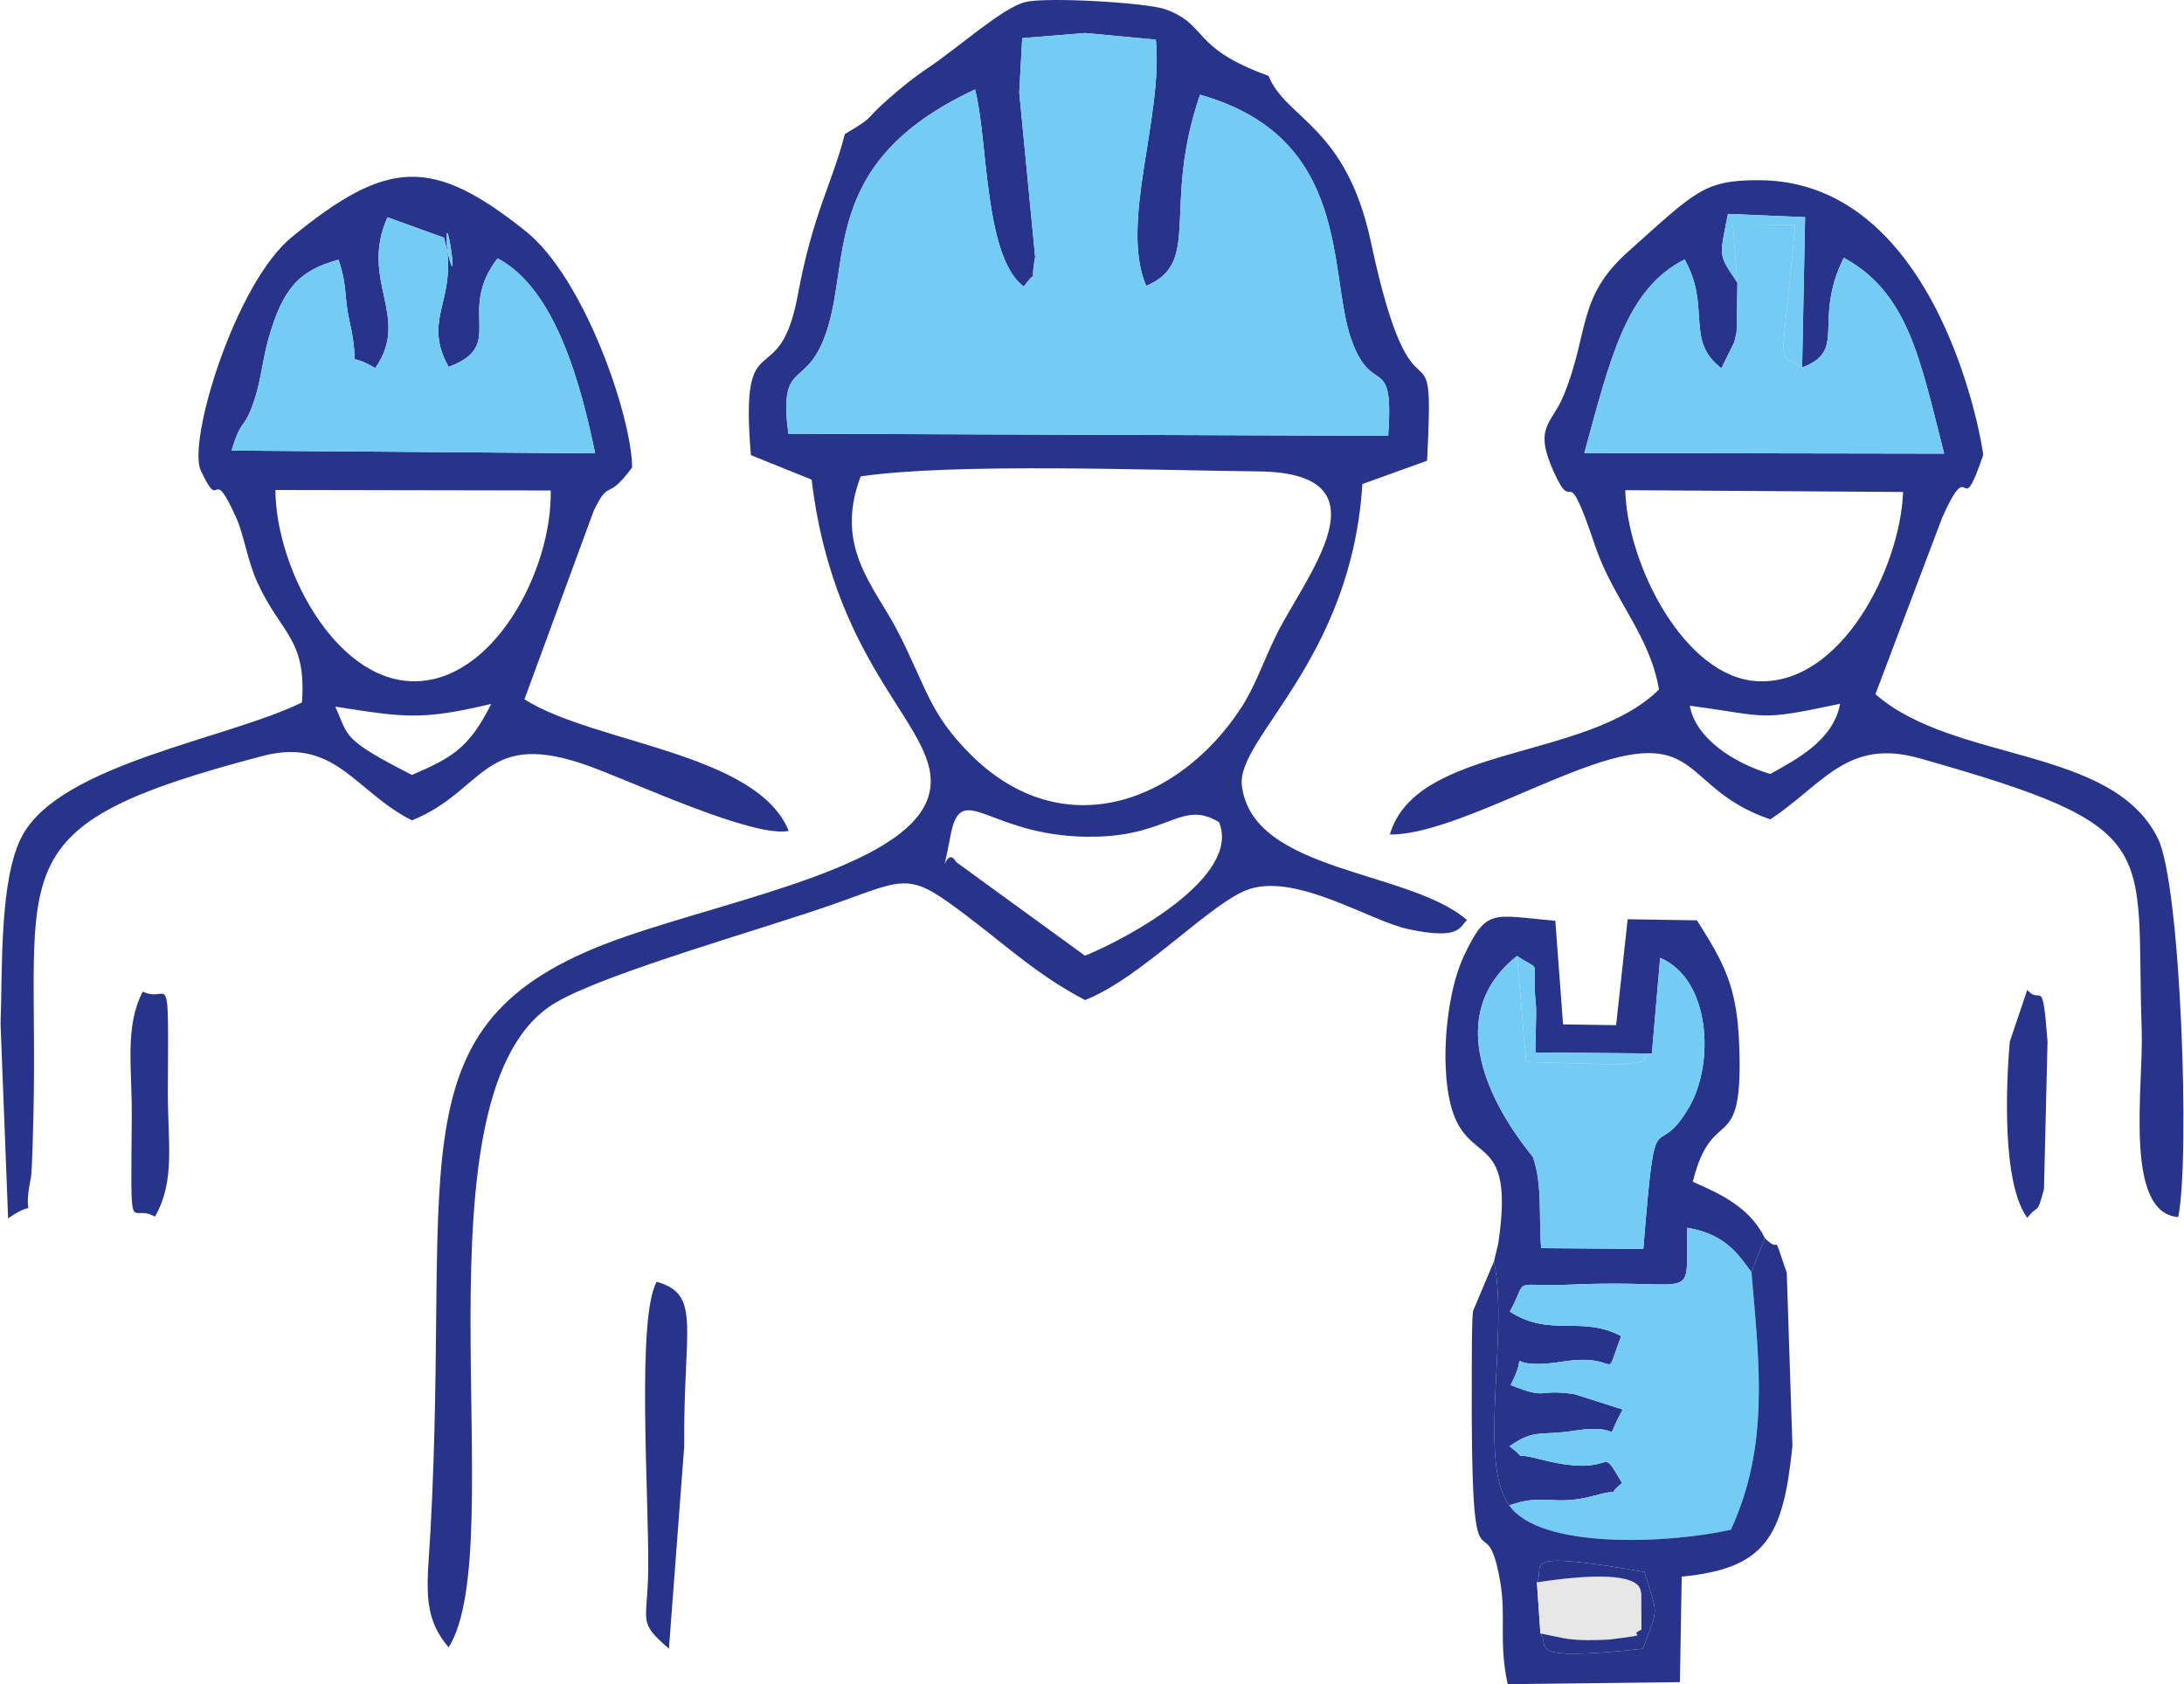 <?xml version="1.0" encoding="UTF-8"?>
<!DOCTYPE svg PUBLIC "-//W3C//DTD SVG 1.1//EN" "http://www.w3.org/Graphics/SVG/1.1/DTD/svg11.dtd">
<!-- Creator: CorelDRAW 2020 -->
<svg xmlns="http://www.w3.org/2000/svg" xml:space="preserve" width="1622px" height="1251px" version="1.1" shape-rendering="geometricPrecision" text-rendering="geometricPrecision" image-rendering="optimizeQuality" fill-rule="evenodd" clip-rule="evenodd"
viewBox="0 0 5859.32 4521.44"
 xmlns:xlink="http://www.w3.org/1999/xlink"
 xmlns:xodm="http://www.corel.com/coreldraw/odm/2003">
 <g id="Layer_x0020_1">
  <path fill="#28348A" d="M3270.71 2207.43c59.98,145.55 -241.21,309.93 -359.81,358.39l-345.78 -251.42c-29.74,-53.16 -44.42,84.11 -15.17,-71.28 29.79,-158.26 105.38,11.36 394.5,3.04 193.64,-5.56 227.78,-98.92 326.26,-38.73zm-961.93 -928.48c253.61,-36.93 786.47,-16.19 1066.03,-13.42 362.02,3.58 127.19,281.95 50.52,437.48 -37.07,75.21 -57.42,139.76 -96.97,199.78 -165.4,250.98 -477.56,370.79 -726.15,121.18 -110.57,-111.03 -116.95,-179.51 -194.58,-329.99 -61.7,-119.63 -171.18,-224.98 -98.85,-415.03zm425.64 -1030.73l7.9 -145.86 168.77 -13.76 189.91 17.83c20.39,206.88 -97.83,493.93 -25.87,661.05 151.53,-63.23 40.72,-210.32 144.42,-513.16 408.2,115.01 343.08,476.9 405.69,655.72 56.79,162.25 115.48,30.09 99.48,259.81l-1610.24 -5.4c-24.78,-196.5 40.6,-120.58 94.04,-250.97 81.36,-198.51 -21.79,-473.48 407.1,-673.27 34.91,127.81 23.32,451.03 131.04,528.9 43.2,-59.37 13.89,11.13 30.42,-78.72l-42.66 -442.17zm-468.33 111.9c-33.62,132.24 -85.5,212.48 -126.05,431.4 -51,275.35 -157.47,60.02 -125.92,430.46l163 65.7c62.3,521.31 350.52,668.32 316.92,837.05 -38.98,195.81 -510.37,283.68 -817.42,389.94 -632.98,219.08 -466.93,576.55 -522.78,1598.16 -7.7,140.59 -25.08,223.75 48.97,309.87 172.62,-275.8 -112.03,-1496.74 287.71,-1731.33 138.72,-81.41 570.34,-201.11 756.81,-267.94 188.81,-67.67 191.87,-81.59 345.54,34.88 116.12,87.99 189.08,158.2 318.03,226.59 155.09,-60.84 342.84,-268.42 444.2,-298.96 129.58,-39.02 321.53,86.59 422.97,108.37 142.03,30.53 138.17,-7.15 158.31,-24.11 -155.89,-135.67 -576.55,-127.06 -604.45,-361.32 -15.14,-127.3 293.98,-335.55 323.46,-809.34l173.66 -62.64c22.48,-426.03 -31.49,-27.95 -150.97,-588.05 -66.34,-310.95 -227.72,-329.09 -274.63,-445.18 -210.94,-76.39 -160.62,-136.86 -276.88,-178.71 -49.92,-17.95 -319.22,-33.64 -375.96,-19.46 -60.91,15.22 -176.69,119.64 -256.85,173.86 -51.45,34.79 -76.81,56.85 -110.82,86.42 -68.76,59.75 -29.81,42.57 -116.85,94.34z"/>
  <path fill="#74CBF3" d="M2734.42 248.22l42.66 442.17c-16.53,89.85 12.78,19.35 -30.42,78.72 -107.72,-77.87 -96.13,-401.09 -131.04,-528.9 -428.89,199.79 -325.74,474.76 -407.1,673.27 -53.44,130.39 -118.82,54.47 -94.04,250.97l1610.24 5.4c16,-229.72 -42.69,-97.56 -99.48,-259.81 -62.61,-178.82 2.51,-540.71 -405.69,-655.72 -103.7,302.84 7.11,449.93 -144.42,513.16 -71.96,-167.12 46.26,-454.17 25.87,-661.05l-189.91 -17.83 -168.77 13.76 -7.9 145.86z"/>
  <path fill="#28348A" d="M4750.37 2077.86c-99.06,-29.27 -201.09,-96.55 -216.05,-183.29 215.06,29.05 180.43,42.3 403.5,-5.19 -18.14,98.93 -119.56,150.54 -187.45,188.48zm-32.77 -248.9c-195.69,-8.25 -351.02,-311.01 -356.55,-512.99l745.74 4.81c-7.5,202.26 -164.69,517.64 -389.19,508.18zm118.15 -842.44c123.53,-46.34 26.7,-121.12 111.71,-294.51 175.25,94.91 205.79,278.53 269.64,525.85l-965.94 -1.65c70.62,-257.45 112.71,-440.65 269.27,-519.69 71.88,128.27 0.08,217.06 98.56,292.16l34.55 -69.76c2.44,-9 4.47,-18.17 6.29,-27.7 0.93,-4.85 1.78,-115.34 2.26,-131.95 -51.58,-77.89 -48.97,-64.83 -25.41,-185.03l207.07 8.83 -8 403.45zm-384.16 864.46c-192.98,192.01 -651.24,146.9 -722.45,389.44 136.81,1.38 366.4,-125.57 541.29,-186.07 297.36,-102.85 241.67,64.16 479.94,145.41 140.91,-92.85 206.18,-218.95 400.29,-164.05 664.4,187.9 579.32,229.35 596.64,730.11 5.23,151.48 -49.39,490.35 98.01,501.66 32.01,-154.88 7.2,-890.42 -54.34,-1016.07 -122.19,-249.46 -547.43,-202.74 -758.42,-387.74l179.09 -473.68c80.41,-181.13 44.58,23.01 110.13,-168.01 1.28,-11.77 -112.52,-739.24 -604.25,-738.2 -146.06,0.31 -166.98,29.47 -349.13,192.16 -137.6,122.92 -103.03,215.03 -172.65,385.47 -32.05,78.47 -82.17,83.02 -26.01,206.71 57.04,125.63 27.11,-50.98 110.22,196.69 48.12,143.42 146.81,239.66 171.64,386.17z"/>
  <path fill="#28348A" d="M1104.26 2080.45c-190.61,-97.23 -168.84,-102.43 -205.88,-183.38 185.62,29 231.59,37.31 418.58,-7.3 -59.42,119.89 -108.1,145.71 -212.7,190.68zm0.36 -251.47c-208.93,-5.34 -365.93,-305.74 -366.85,-513.5l738.97 1.3c4.26,215.6 -155.73,517.74 -372.12,512.2zm-168.24 -968.33c34.98,155.42 -21.57,73.41 69.35,127.5 96.81,-138.12 -43.61,-233.83 32.83,-404.84l151.78 54.82c53.9,232.9 -6.21,-160.19 10.16,53.91 9.39,122.77 -63.12,176.97 2.31,292.85 157.13,-57.83 19.18,-146.02 131.39,-291.39 157.13,83.2 224.08,342.38 261.82,523.56l-975.82 -7.49c26.74,-91.13 33.75,-50.84 62.3,-139.41 17.49,-54.2 20.38,-104.03 37.43,-163.46 37.84,-131.94 81.43,-181.05 187.25,-209.42 24.29,71.36 14.24,96.91 29.2,163.37zm-246.52 704.04c62.85,137.2 131.71,149.6 119.18,321.05 -196.51,97.48 -646.54,164.34 -750.73,357.83 -61.88,114.89 -52.91,355.5 -58.31,505.72l20.28 521.7c91.16,-63.51 33.64,25.34 61.37,-110.81 3.11,-15.27 5.91,-138.62 6.5,-163.14 16.25,-675.56 -109.7,-777.09 614.64,-967.36 196.08,-51.51 248.39,95.69 401.47,172.72 198.96,-80.36 191.25,-250.22 479.97,-144.09 120.32,44.22 435.61,191.02 531.33,172.58 -84.97,-210.7 -521.26,-234.48 -709.33,-353.42l185.49 -505.06c44.48,-92.49 31.95,-20.59 103.6,-117.58 -0.96,-134.24 -126.78,-507.65 -286.42,-634.77 -249.71,-198.8 -369.7,-194.3 -626.75,16.07 -153.23,125.41 -280.76,549.28 -244.79,626.84 56.96,122.77 25.75,-27.89 95.76,128.17 20.41,45.5 29.05,113.12 56.74,173.55z"/>
  <path fill="#28348A" d="M4070.45 2566.42c72.03,48.06 37.33,-3.44 50.74,131.88 2.27,22.89 -2.05,93.28 -1.43,127.23l312.69 2.76 22.3 -256.72c134.74,56.92 146.69,281.72 78.04,400.07 -94.6,163.04 -88.68,-48.58 -123.21,381.2l-274.19 -1.94c-7.11,-79.53 4.14,-170.7 -22.15,-244.12 -3.05,-8.55 -299.87,-336.4 -42.79,-540.36zm-61.85 820.12c41.1,190.82 -45.16,540.01 41.1,654.92 95.65,-34.17 116.41,4.62 231.09,-26.73 92.98,-25.41 13.56,15.77 71.65,-33.53 -68.36,-115.26 -2.39,-7.63 -219.75,-63.51 -89.01,-22.88 -24.77,9.59 -82.26,-35.02 69.19,-47.83 78.3,-26.73 175.08,-41.84 143.49,-22.42 70.28,48.4 128.67,-56.71l-130.08 -41.35c-103.17,-15.49 -66.72,17.39 -170.67,-24.34 59.77,-116.6 -40.33,-34.96 139.4,-62.92 162.64,-25.3 106.76,66.32 157.15,-68.48 -107.52,-56.9 -188.97,4.84 -298.76,-65.7 53.2,-97.7 -5.16,-64.93 169.96,-72.75 342.29,-15.3 302.16,55.25 306.36,-152.5 106.03,18.16 138.26,74.84 172.21,119.23l35.94 -91.42c-40.42,-81.98 -115.7,-116.94 -193.37,-151.23 54.21,-217.57 137.66,-55.65 124.27,-374.02 -6.38,-151.48 -40.77,-213.8 -113.17,-327.84l-185.94 -2.96 -31 284.4 -142.39 -2.06 -20.81 -278.3c-169.43,-14.19 -183.45,-36.47 -245.76,95.42 -34.59,73.17 -52.96,197.7 -48.45,298.82 14.09,314.66 194.01,114.6 141.09,472.24l-11.56 48.18z"/>
  <path fill="#74CBF3" d="M1005.73 988.15c-90.92,-54.09 -34.37,27.92 -69.35,-127.5 -14.96,-66.46 -4.91,-92.01 -29.2,-163.37 -105.82,28.37 -149.41,77.48 -187.25,209.42 -17.05,59.43 -19.94,109.26 -37.43,163.46 -28.55,88.57 -35.56,48.28 -62.3,139.41l975.82 7.49c-37.74,-181.18 -104.69,-440.36 -261.82,-523.56 -112.21,145.37 25.74,233.56 -131.39,291.39 -65.43,-115.88 7.08,-170.08 -2.31,-292.85 -16.37,-214.1 43.74,178.99 -10.16,-53.91l-151.78 -54.82c-76.44,171.01 63.98,266.72 -32.83,404.84z"/>
  <path fill="#74CBF3" d="M4049.7 4041.46c81.79,118.14 425.01,103.34 594.92,65.38 102.63,-224.27 77.2,-436.89 55.13,-691.53 -33.95,-44.39 -66.18,-101.07 -172.21,-119.23 -4.2,207.75 35.93,137.2 -306.36,152.5 -175.12,7.82 -116.76,-24.95 -169.96,72.75 109.79,70.54 191.24,8.8 298.76,65.7 -50.39,134.8 5.49,43.18 -157.15,68.48 -179.73,27.96 -79.63,-53.68 -139.4,62.92 103.95,41.73 67.5,8.85 170.67,24.34l130.08 41.35c-58.39,105.11 14.82,34.29 -128.67,56.71 -96.78,15.11 -105.89,-5.99 -175.08,41.84 57.49,44.61 -6.75,12.14 82.26,35.02 217.36,55.88 151.39,-51.75 219.75,63.51 -58.09,49.3 21.33,8.12 -71.65,33.53 -114.68,31.35 -135.44,-7.44 -231.09,26.73z"/>
  <path fill="#74CBF3" d="M4662.09 759.27c-0.48,16.61 -1.33,127.1 -2.26,131.95 -1.82,9.53 -3.85,18.7 -6.29,27.7l-34.55 69.76c-98.48,-75.1 -26.68,-163.89 -98.56,-292.16 -156.56,79.04 -198.65,262.24 -269.27,519.69l965.94 1.65c-63.85,-247.32 -94.39,-430.94 -269.64,-525.85 -85.01,173.39 11.82,248.17 -111.71,294.51 -55.23,-39.35 -58.45,6.77 -38.78,-178.93 6.24,-58.76 13.81,-132.96 20.4,-204.28l-167.61 -0.81 12.33 156.77z"/>
  <path fill="#28348A" d="M4123.9 4248.12c24.29,-46.25 -61.77,-88.47 288.75,-28.03 35.55,121.07 39.37,88.92 -4.28,206.3 -326.78,35.23 -246.88,-5.96 -275.09,-41.02l-9.38 -137.25zm575.85 -832.81c22.07,254.64 47.5,467.26 -55.13,691.53 -169.91,37.96 -513.13,52.76 -594.92,-65.38 -86.26,-114.91 0,-464.1 -41.1,-654.92l-56.05 132.99c-3.88,24.98 -3.34,133.77 -3.49,165.73 -3.18,662.83 35.42,322.09 76.44,561.77 16.35,95.56 -4.71,159.95 19.9,274.41l462.37 -5.39 4.83 -283.36c228.04,-21.54 272.45,-109.94 297.19,-350.74l-15.27 -465.21c-43.89,-125.8 -9.59,-43.09 -58.83,-92.85l-35.94 91.42z"/>
  <path fill="#74CBF3" d="M4432.45 2828.29c-65.46,34.05 51.23,6.74 -77.46,30.07l-259.9 -7.55 -24.64 -284.39c-257.08,203.96 39.74,531.81 42.79,540.36 26.29,73.42 15.04,164.59 22.15,244.12l274.19 1.94c34.53,-429.78 28.61,-218.16 123.21,-381.2 68.65,-118.35 56.7,-343.15 -78.04,-400.07l-22.3 256.72z"/>
  <path fill="#28348A" d="M1761.22 3441.14c-54.42,95.47 -20.72,577.6 -22.77,771.13 -1.53,146.47 -30.25,139.72 55.62,213.97l41.03 -543.57c-2.72,-318.26 47.65,-407.02 -73.88,-441.53z"/>
  <path fill="#28348A" d="M381.62 2662.09c-49.02,95.27 -28.49,203.68 -29.41,333.85 -2.5,352.57 -6.98,229.85 62.24,270.51 55.71,-97.61 33.94,-200.91 34.61,-336.54 1.77,-356.94 4.48,-232.67 -67.44,-267.82z"/>
  <path fill="#28348A" d="M5393.25 2796.54c-10.36,116.93 -21.22,380.24 46.93,473.11 32.71,-41.86 24.16,-1.97 44.8,-76.95l9.54 -396.25c-13.97,-184.41 -17.13,-94.19 -54.34,-139.14l-46.93 139.23z"/>
  <path fill="#E7E7E7" d="M4133.28 4385.37c53.11,9.71 66.63,17.31 126.03,17.95 12.29,0.12 52.29,-0.73 63.96,-2.2 124.23,-15.82 37.14,-7.19 81.23,-25.75l-0.48 -98.53c-5.12,-2.94 23.54,-74.9 -280.12,-28.72l9.38 137.25z"/>
  <path fill="#28348A" d="M4133.28 4385.37c28.21,35.06 -51.69,76.25 275.09,41.02 43.65,-117.38 39.83,-85.23 4.28,-206.3 -350.52,-60.44 -264.46,-18.22 -288.75,28.03 303.66,-46.18 275,25.78 280.12,28.72l0.48 98.53c-44.09,18.56 43,9.93 -81.23,25.75 -11.67,1.47 -51.67,2.32 -63.96,2.2 -59.4,-0.64 -72.92,-8.24 -126.03,-17.95z"/>
  <path fill="#74CBF3" d="M4662.09 759.27l-12.33 -156.77 167.61 0.81c-6.59,71.32 -14.16,145.52 -20.4,204.28 -19.67,185.7 -16.45,139.58 38.78,178.93l8 -403.45 -207.07 -8.83c-23.56,120.2 -26.17,107.14 25.41,185.03z"/>
  <path fill="#74CBF3" d="M4432.45 2828.29l-312.69 -2.76c-0.62,-33.95 3.7,-104.34 1.43,-127.23 -13.41,-135.32 21.29,-83.82 -50.74,-131.88l24.64 284.39 259.9 7.55c128.69,-23.33 12,3.98 77.46,-30.07z"/>
 </g>
</svg>
